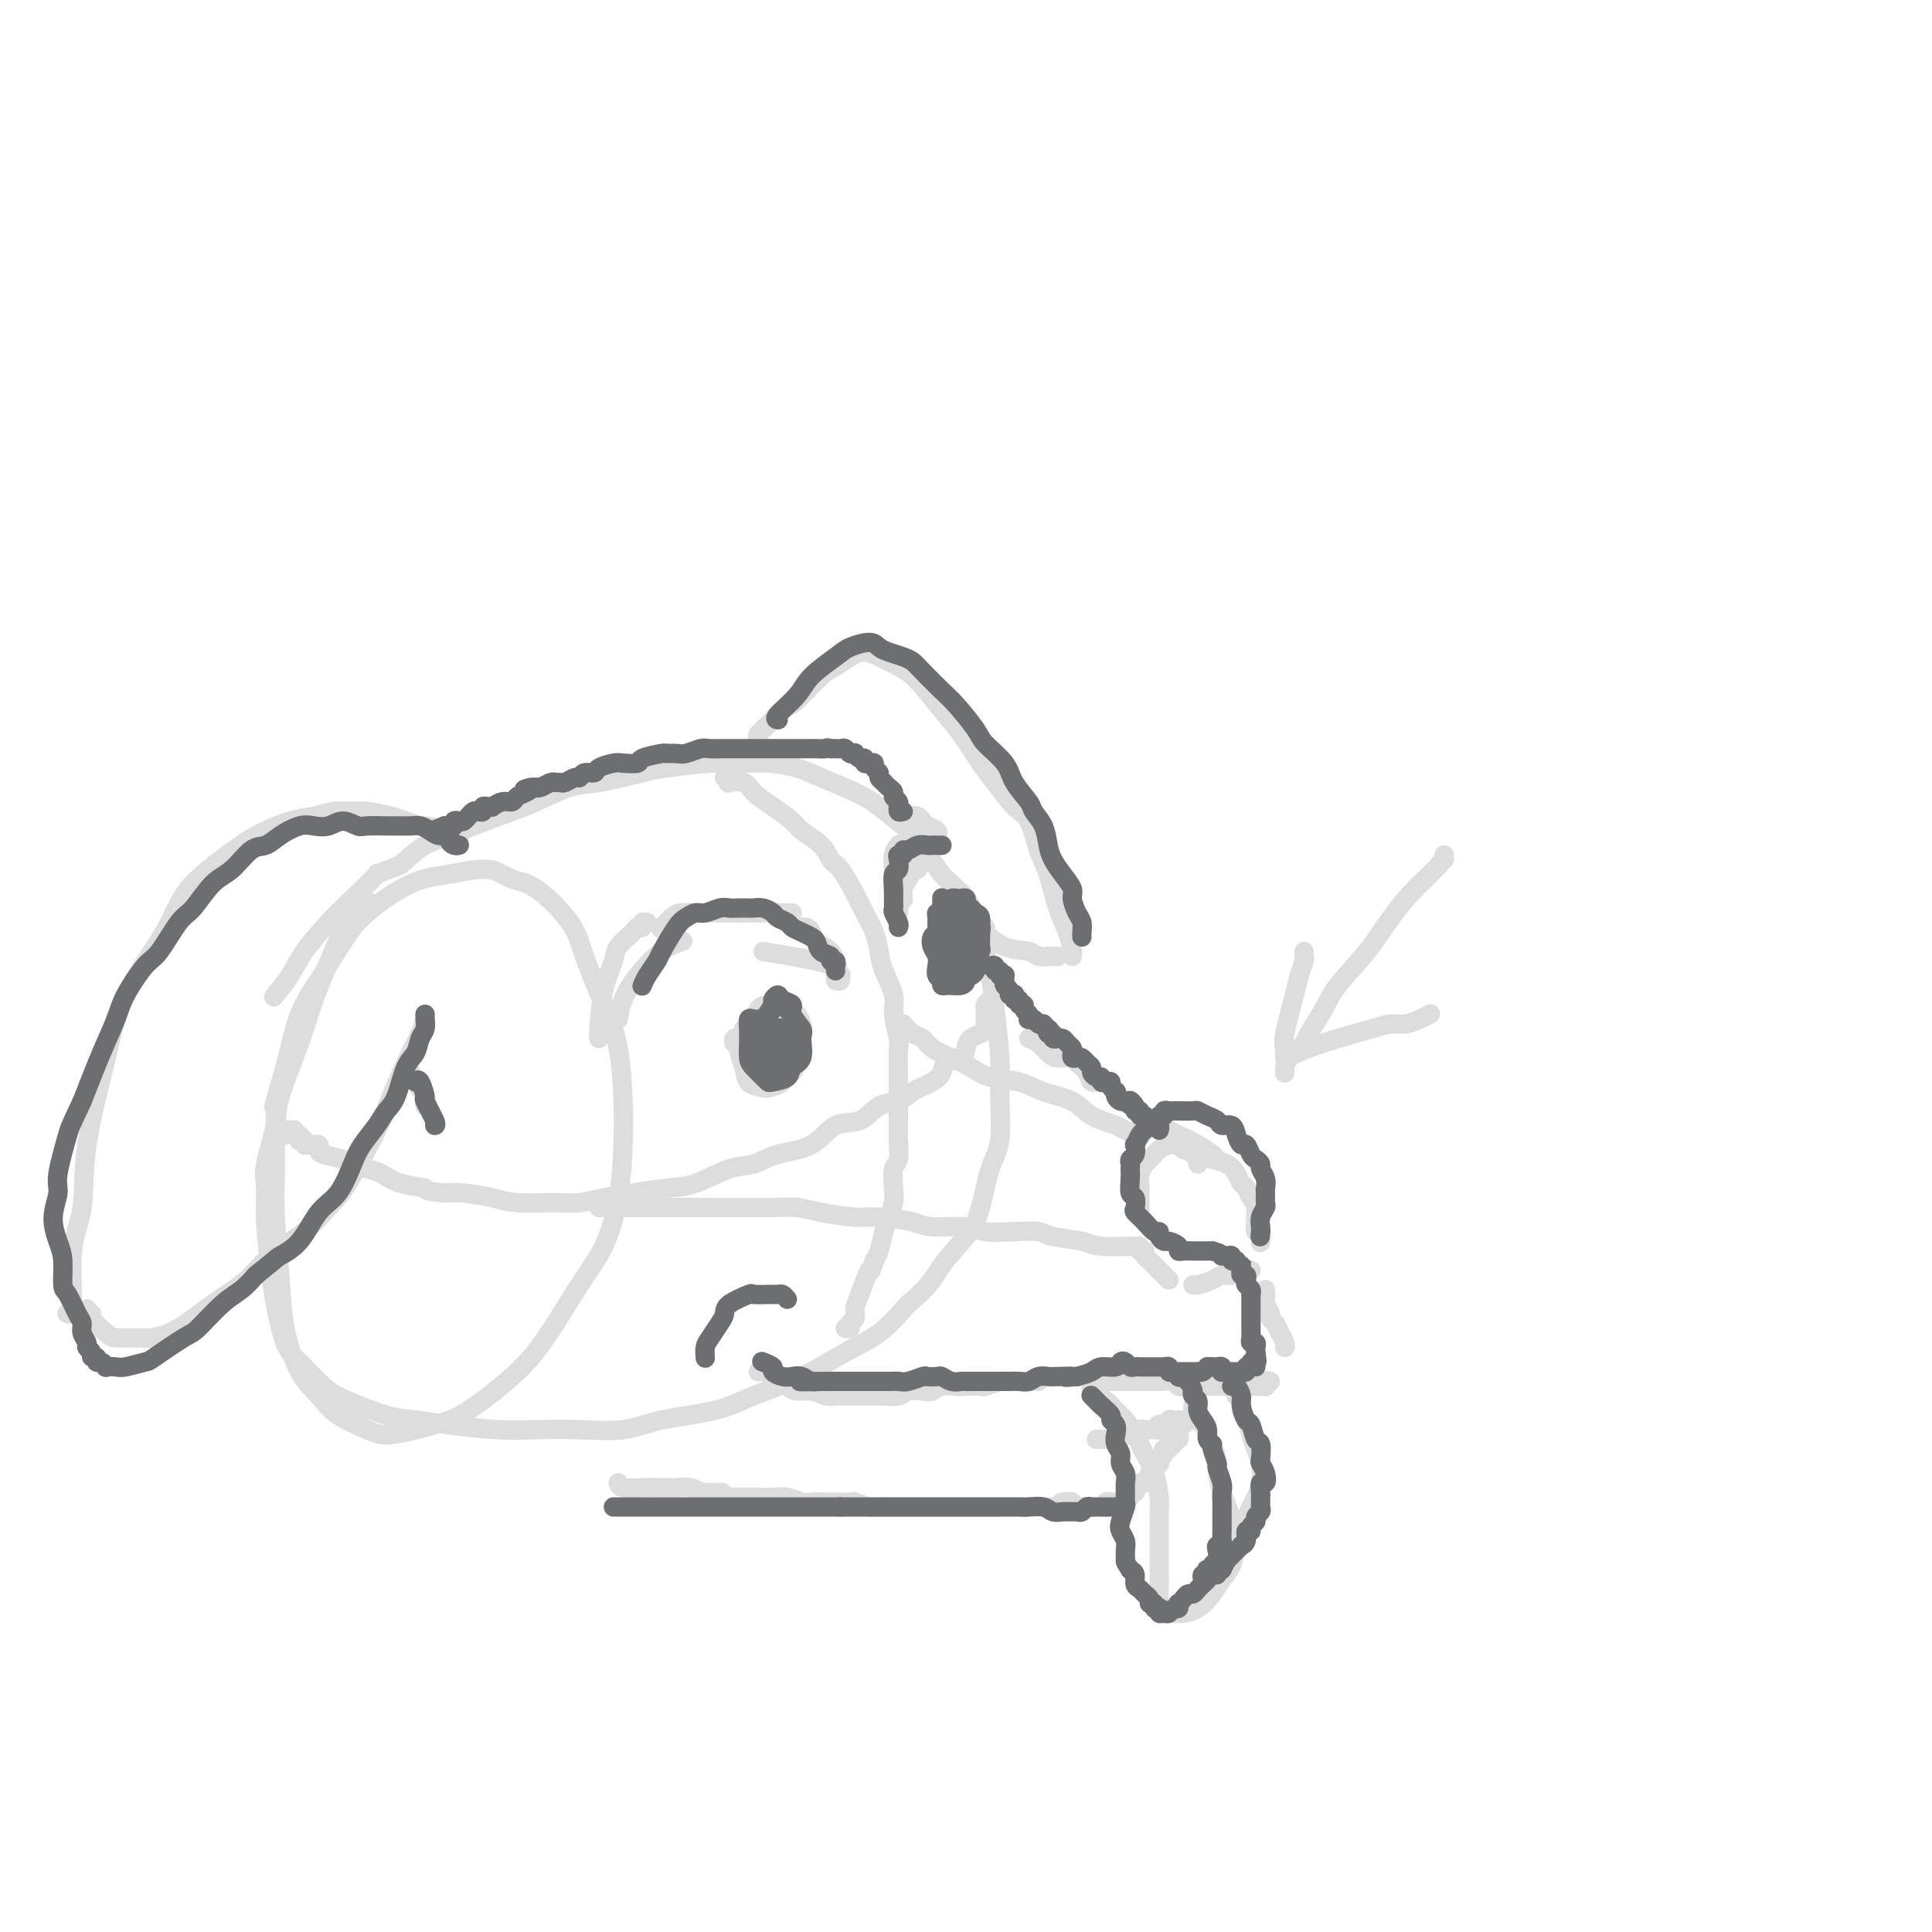 <svg viewBox='0 0 400 400' version='1.1' xmlns='http://www.w3.org/2000/svg' xmlns:xlink='http://www.w3.org/1999/xlink'><g fill='none' stroke='rgb(221,221,221)' stroke-width='4' stroke-linecap='round' stroke-linejoin='round'><path d='M77,187c-0.961,0.982 -1.921,1.964 -3,3c-1.079,1.036 -2.276,2.125 -3,3c-0.724,0.875 -0.977,1.535 -2,4c-1.023,2.465 -2.818,6.736 -4,10c-1.182,3.264 -1.753,5.522 -3,9c-1.247,3.478 -3.172,8.175 -4,11c-0.828,2.825 -0.558,3.777 -1,6c-0.442,2.223 -1.594,5.718 -2,8c-0.406,2.282 -0.065,3.353 0,5c0.065,1.647 -0.147,3.870 0,7c0.147,3.130 0.654,7.167 1,10c0.346,2.833 0.532,4.463 1,7c0.468,2.537 1.219,5.983 2,8c0.781,2.017 1.593,2.606 3,4c1.407,1.394 3.411,3.592 5,5c1.589,1.408 2.765,2.027 5,3c2.235,0.973 5.529,2.299 8,3c2.471,0.701 4.121,0.776 6,1c1.879,0.224 3.989,0.598 7,1c3.011,0.402 6.925,0.834 10,1c3.075,0.166 5.311,0.067 8,0c2.689,-0.067 5.831,-0.103 9,0c3.169,0.103 6.364,0.346 9,0c2.636,-0.346 4.713,-1.282 8,-2c3.287,-0.718 7.785,-1.218 11,-2c3.215,-0.782 5.149,-1.845 8,-3c2.851,-1.155 6.620,-2.402 10,-4c3.380,-1.598 6.372,-3.546 9,-5c2.628,-1.454 4.894,-2.416 7,-4c2.106,-1.584 4.053,-3.792 6,-6'/><path d='M188,270c4.728,-3.836 5.548,-5.925 7,-8c1.452,-2.075 3.538,-4.136 5,-6c1.462,-1.864 2.302,-3.533 3,-6c0.698,-2.467 1.256,-5.734 2,-8c0.744,-2.266 1.675,-3.533 2,-6c0.325,-2.467 0.043,-6.135 0,-9c-0.043,-2.865 0.153,-4.926 0,-8c-0.153,-3.074 -0.655,-7.159 -1,-10c-0.345,-2.841 -0.531,-4.437 -1,-7c-0.469,-2.563 -1.219,-6.092 -2,-9c-0.781,-2.908 -1.594,-5.195 -3,-7c-1.406,-1.805 -3.405,-3.130 -5,-5c-1.595,-1.870 -2.786,-4.286 -4,-6c-1.214,-1.714 -2.451,-2.725 -4,-4c-1.549,-1.275 -3.410,-2.815 -5,-4c-1.590,-1.185 -2.910,-2.016 -5,-3c-2.090,-0.984 -4.949,-2.121 -7,-3c-2.051,-0.879 -3.295,-1.500 -5,-2c-1.705,-0.500 -3.872,-0.878 -6,-1c-2.128,-0.122 -4.218,0.013 -6,0c-1.782,-0.013 -3.257,-0.174 -6,0c-2.743,0.174 -6.754,0.684 -9,1c-2.246,0.316 -2.725,0.440 -5,1c-2.275,0.560 -6.345,1.557 -9,2c-2.655,0.443 -3.896,0.331 -6,1c-2.104,0.669 -5.072,2.117 -7,3c-1.928,0.883 -2.815,1.201 -5,2c-2.185,0.799 -5.668,2.080 -8,3c-2.332,0.920 -3.512,1.478 -5,2c-1.488,0.522 -3.282,1.006 -5,2c-1.718,0.994 -3.359,2.497 -5,4'/><path d='M83,179c-6.306,2.685 -4.570,1.396 -5,2c-0.430,0.604 -3.026,3.101 -5,5c-1.974,1.899 -3.324,3.199 -5,5c-1.676,1.801 -3.676,4.101 -5,6c-1.324,1.899 -1.972,3.396 -3,5c-1.028,1.604 -2.437,3.315 -3,4c-0.563,0.685 -0.282,0.342 0,0'/><path d='M150,161c0.504,0.411 1.008,0.823 1,1c-0.008,0.177 -0.528,0.120 0,0c0.528,-0.120 2.103,-0.304 3,0c0.897,0.304 1.115,1.095 2,2c0.885,0.905 2.436,1.923 4,3c1.564,1.077 3.142,2.211 4,3c0.858,0.789 0.996,1.232 2,2c1.004,0.768 2.874,1.860 4,3c1.126,1.140 1.510,2.328 2,3c0.490,0.672 1.087,0.830 2,2c0.913,1.170 2.141,3.354 3,5c0.859,1.646 1.348,2.755 2,4c0.652,1.245 1.466,2.628 2,4c0.534,1.372 0.788,2.735 1,4c0.212,1.265 0.383,2.433 1,4c0.617,1.567 1.682,3.533 2,5c0.318,1.467 -0.111,2.433 0,4c0.111,1.567 0.762,3.733 1,5c0.238,1.267 0.064,1.635 0,3c-0.064,1.365 -0.017,3.729 0,5c0.017,1.271 0.006,1.451 0,2c-0.006,0.549 -0.005,1.468 0,3c0.005,1.532 0.015,3.677 0,5c-0.015,1.323 -0.056,1.824 0,3c0.056,1.176 0.208,3.028 0,4c-0.208,0.972 -0.777,1.063 -1,2c-0.223,0.937 -0.101,2.720 0,4c0.101,1.280 0.182,2.059 0,3c-0.182,0.941 -0.626,2.046 -1,3c-0.374,0.954 -0.678,1.757 -1,3c-0.322,1.243 -0.664,2.927 -1,4c-0.336,1.073 -0.668,1.537 -1,2'/><path d='M181,261c-0.896,3.439 -0.636,1.537 -1,2c-0.364,0.463 -1.350,3.291 -2,5c-0.650,1.709 -0.962,2.300 -1,3c-0.038,0.700 0.200,1.508 0,2c-0.200,0.492 -0.837,0.668 -1,1c-0.163,0.332 0.148,0.820 0,1c-0.148,0.180 -0.757,0.051 -1,0c-0.243,-0.051 -0.122,-0.026 0,0'/><path d='M205,207c-0.422,0.364 -0.845,0.727 -1,1c-0.155,0.273 -0.044,0.454 0,1c0.044,0.546 0.019,1.455 0,2c-0.019,0.545 -0.033,0.726 0,1c0.033,0.274 0.113,0.641 0,1c-0.113,0.359 -0.419,0.711 -1,1c-0.581,0.289 -1.437,0.514 -2,1c-0.563,0.486 -0.835,1.232 -1,2c-0.165,0.768 -0.225,1.556 -1,2c-0.775,0.444 -2.264,0.543 -3,1c-0.736,0.457 -0.717,1.272 -1,2c-0.283,0.728 -0.868,1.369 -2,2c-1.132,0.631 -2.812,1.251 -4,2c-1.188,0.749 -1.882,1.626 -3,2c-1.118,0.374 -2.658,0.246 -4,1c-1.342,0.754 -2.487,2.391 -4,3c-1.513,0.609 -3.395,0.188 -5,1c-1.605,0.812 -2.931,2.855 -5,4c-2.069,1.145 -4.879,1.392 -7,2c-2.121,0.608 -3.553,1.578 -5,2c-1.447,0.422 -2.910,0.298 -5,1c-2.090,0.702 -4.807,2.230 -7,3c-2.193,0.770 -3.864,0.780 -6,1c-2.136,0.220 -4.739,0.648 -7,1c-2.261,0.352 -4.181,0.627 -6,1c-1.819,0.373 -3.536,0.842 -5,1c-1.464,0.158 -2.674,0.004 -5,0c-2.326,-0.004 -5.768,0.143 -8,0c-2.232,-0.143 -3.255,-0.577 -5,-1c-1.745,-0.423 -4.213,-0.835 -6,-1c-1.787,-0.165 -2.894,-0.082 -4,0'/><path d='M92,247c-4.989,-0.504 -3.463,-0.765 -4,-1c-0.537,-0.235 -3.139,-0.444 -5,-1c-1.861,-0.556 -2.982,-1.458 -4,-2c-1.018,-0.542 -1.933,-0.722 -3,-1c-1.067,-0.278 -2.285,-0.653 -3,-1c-0.715,-0.347 -0.927,-0.667 -2,-1c-1.073,-0.333 -3.008,-0.678 -4,-1c-0.992,-0.322 -1.040,-0.621 -1,-1c0.040,-0.379 0.169,-0.837 0,-1c-0.169,-0.163 -0.638,-0.030 -1,0c-0.362,0.030 -0.619,-0.043 -1,0c-0.381,0.043 -0.886,0.204 -1,0c-0.114,-0.204 0.162,-0.772 0,-1c-0.162,-0.228 -0.761,-0.118 -1,0c-0.239,0.118 -0.119,0.242 0,0c0.119,-0.242 0.238,-0.850 0,-1c-0.238,-0.150 -0.834,0.160 -1,0c-0.166,-0.160 0.099,-0.789 0,-1c-0.099,-0.211 -0.563,-0.005 -1,0c-0.437,0.005 -0.849,-0.191 -1,0c-0.151,0.191 -0.043,0.769 0,1c0.043,0.231 0.022,0.116 0,0'/><path d='M57,230c-0.007,0.320 -0.014,0.640 0,3c0.014,2.360 0.050,6.760 0,10c-0.050,3.240 -0.187,5.321 0,9c0.187,3.679 0.697,8.956 1,13c0.303,4.044 0.398,6.855 1,10c0.602,3.145 1.710,6.624 3,9c1.290,2.376 2.763,3.650 4,5c1.237,1.350 2.238,2.776 4,4c1.762,1.224 4.287,2.244 6,3c1.713,0.756 2.616,1.247 5,1c2.384,-0.247 6.251,-1.233 9,-2c2.749,-0.767 4.381,-1.317 7,-3c2.619,-1.683 6.225,-4.500 9,-7c2.775,-2.500 4.719,-4.683 7,-8c2.281,-3.317 4.899,-7.767 7,-11c2.101,-3.233 3.686,-5.247 5,-8c1.314,-2.753 2.359,-6.244 3,-10c0.641,-3.756 0.880,-7.778 1,-11c0.120,-3.222 0.122,-5.646 0,-9c-0.122,-3.354 -0.366,-7.638 -1,-11c-0.634,-3.362 -1.656,-5.802 -3,-9c-1.344,-3.198 -3.010,-7.152 -4,-10c-0.990,-2.848 -1.305,-4.588 -3,-7c-1.695,-2.412 -4.770,-5.495 -7,-7c-2.230,-1.505 -3.615,-1.432 -5,-2c-1.385,-0.568 -2.771,-1.775 -5,-2c-2.229,-0.225 -5.302,0.534 -8,1c-2.698,0.466 -5.022,0.640 -8,2c-2.978,1.360 -6.609,3.904 -9,6c-2.391,2.096 -3.540,3.742 -5,6c-1.460,2.258 -3.230,5.129 -5,8'/><path d='M66,203c-4.119,5.607 -4.917,9.625 -6,14c-1.083,4.375 -2.452,9.107 -3,11c-0.548,1.893 -0.274,0.946 0,0'/><path d='M187,212c0.654,0.780 1.308,1.560 2,2c0.692,0.440 1.421,0.542 2,1c0.579,0.458 1.008,1.274 2,2c0.992,0.726 2.549,1.364 4,2c1.451,0.636 2.797,1.272 4,2c1.203,0.728 2.262,1.550 4,2c1.738,0.450 4.154,0.530 6,1c1.846,0.470 3.122,1.330 5,2c1.878,0.670 4.357,1.150 6,2c1.643,0.850 2.451,2.070 4,3c1.549,0.930 3.838,1.569 5,2c1.162,0.431 1.198,0.655 2,1c0.802,0.345 2.372,0.813 3,1c0.628,0.187 0.314,0.094 0,0'/><path d='M213,215c0.656,0.228 1.312,0.456 2,1c0.688,0.544 1.407,1.405 2,2c0.593,0.595 1.061,0.924 2,1c0.939,0.076 2.348,-0.100 3,0c0.652,0.100 0.546,0.475 1,1c0.454,0.525 1.469,1.200 2,2c0.531,0.800 0.578,1.723 1,2c0.422,0.277 1.217,-0.094 2,0c0.783,0.094 1.552,0.654 2,1c0.448,0.346 0.575,0.478 1,1c0.425,0.522 1.149,1.435 2,2c0.851,0.565 1.828,0.781 2,1c0.172,0.219 -0.461,0.439 0,1c0.461,0.561 2.016,1.462 3,2c0.984,0.538 1.395,0.712 2,1c0.605,0.288 1.402,0.690 2,1c0.598,0.310 0.995,0.526 2,1c1.005,0.474 2.617,1.204 4,2c1.383,0.796 2.538,1.656 3,2c0.462,0.344 0.231,0.172 0,0'/><path d='M124,250c0.375,0.000 0.750,0.000 1,0c0.250,-0.000 0.376,-0.000 1,0c0.624,0.000 1.746,0.000 3,0c1.254,-0.000 2.640,-0.000 4,0c1.360,0.000 2.695,0.000 4,0c1.305,-0.000 2.582,-0.001 5,0c2.418,0.001 5.977,0.003 8,0c2.023,-0.003 2.509,-0.011 4,0c1.491,0.011 3.988,0.041 6,0c2.012,-0.041 3.540,-0.152 5,0c1.460,0.152 2.851,0.567 5,1c2.149,0.433 5.055,0.886 7,1c1.945,0.114 2.930,-0.109 5,0c2.070,0.109 5.224,0.551 7,1c1.776,0.449 2.174,0.904 4,1c1.826,0.096 5.080,-0.167 7,0c1.920,0.167 2.507,0.766 4,1c1.493,0.234 3.893,0.105 6,0c2.107,-0.105 3.921,-0.186 5,0c1.079,0.186 1.422,0.638 3,1c1.578,0.362 4.392,0.633 6,1c1.608,0.367 2.010,0.830 4,1c1.990,0.170 5.569,0.049 7,0c1.431,-0.049 0.716,-0.024 0,0'/><path d='M248,241c0.006,-0.455 0.013,-0.911 0,-1c-0.013,-0.089 -0.045,0.187 0,0c0.045,-0.187 0.167,-0.839 0,-1c-0.167,-0.161 -0.622,0.167 -1,0c-0.378,-0.167 -0.678,-0.830 -1,-1c-0.322,-0.170 -0.668,0.154 -1,0c-0.332,-0.154 -0.652,-0.784 -1,-1c-0.348,-0.216 -0.723,-0.017 -1,0c-0.277,0.017 -0.457,-0.149 -1,0c-0.543,0.149 -1.451,0.613 -2,1c-0.549,0.387 -0.739,0.698 -1,1c-0.261,0.302 -0.592,0.594 -1,1c-0.408,0.406 -0.894,0.927 -1,1c-0.106,0.073 0.168,-0.302 0,0c-0.168,0.302 -0.777,1.283 -1,2c-0.223,0.717 -0.060,1.172 0,2c0.060,0.828 0.016,2.031 0,3c-0.016,0.969 -0.005,1.706 0,2c0.005,0.294 0.002,0.147 0,0'/><path d='M236,259c0.447,-0.089 0.893,-0.179 1,0c0.107,0.179 -0.126,0.625 0,1c0.126,0.375 0.612,0.679 1,1c0.388,0.321 0.679,0.661 1,1c0.321,0.339 0.674,0.679 1,1c0.326,0.321 0.626,0.625 1,1c0.374,0.375 0.821,0.821 1,1c0.179,0.179 0.089,0.089 0,0'/><path d='M247,237c-0.094,0.446 -0.187,0.892 0,1c0.187,0.108 0.656,-0.123 1,0c0.344,0.123 0.564,0.600 1,1c0.436,0.400 1.086,0.722 2,1c0.914,0.278 2.090,0.512 3,1c0.910,0.488 1.554,1.230 2,2c0.446,0.770 0.694,1.568 1,2c0.306,0.432 0.671,0.498 1,1c0.329,0.502 0.623,1.439 1,2c0.377,0.561 0.837,0.747 1,1c0.163,0.253 0.030,0.573 0,1c-0.030,0.427 0.045,0.963 0,2c-0.045,1.037 -0.208,2.577 0,3c0.208,0.423 0.787,-0.271 1,0c0.213,0.271 0.061,1.506 0,2c-0.061,0.494 -0.030,0.247 0,0'/><path d='M259,263c-0.302,0.002 -0.605,0.005 -1,0c-0.395,-0.005 -0.883,-0.016 -1,0c-0.117,0.016 0.136,0.060 0,0c-0.136,-0.060 -0.659,-0.222 -1,0c-0.341,0.222 -0.498,0.830 -1,1c-0.502,0.170 -1.350,-0.098 -2,0c-0.650,0.098 -1.102,0.562 -2,1c-0.898,0.438 -2.242,0.849 -3,1c-0.758,0.151 -0.931,0.043 -1,0c-0.069,-0.043 -0.035,-0.022 0,0'/><path d='M262,267c0.002,0.449 0.005,0.897 0,1c-0.005,0.103 -0.016,-0.141 0,0c0.016,0.141 0.060,0.666 0,1c-0.060,0.334 -0.222,0.476 0,1c0.222,0.524 0.829,1.431 1,2c0.171,0.569 -0.094,0.800 0,1c0.094,0.200 0.547,0.369 1,1c0.453,0.631 0.906,1.724 1,2c0.094,0.276 -0.171,-0.266 0,0c0.171,0.266 0.777,1.341 1,2c0.223,0.659 0.064,0.903 0,1c-0.064,0.097 -0.032,0.049 0,0'/><path d='M263,286c-0.416,-0.113 -0.832,-0.226 -1,0c-0.168,0.226 -0.086,0.793 0,1c0.086,0.207 0.178,0.056 0,0c-0.178,-0.056 -0.626,-0.016 -1,0c-0.374,0.016 -0.675,0.008 -1,0c-0.325,-0.008 -0.674,-0.015 -1,0c-0.326,0.015 -0.630,0.053 -1,0c-0.370,-0.053 -0.806,-0.196 -1,0c-0.194,0.196 -0.145,0.732 0,1c0.145,0.268 0.387,0.268 0,0c-0.387,-0.268 -1.403,-0.804 -2,-1c-0.597,-0.196 -0.775,-0.052 -1,0c-0.225,0.052 -0.497,0.014 -1,0c-0.503,-0.014 -1.238,-0.003 -2,0c-0.762,0.003 -1.550,-0.003 -2,0c-0.450,0.003 -0.562,0.015 -1,0c-0.438,-0.015 -1.202,-0.057 -2,0c-0.798,0.057 -1.631,0.211 -2,0c-0.369,-0.211 -0.273,-0.789 -1,-1c-0.727,-0.211 -2.278,-0.057 -3,0c-0.722,0.057 -0.617,0.015 -1,0c-0.383,-0.015 -1.254,-0.004 -2,0c-0.746,0.004 -1.366,0.001 -2,0c-0.634,-0.001 -1.283,-0.000 -2,0c-0.717,0.000 -1.501,-0.000 -2,0c-0.499,0.000 -0.711,0.001 -1,0c-0.289,-0.001 -0.655,-0.003 -1,0c-0.345,0.003 -0.670,0.011 -1,0c-0.330,-0.011 -0.666,-0.041 -1,0c-0.334,0.041 -0.667,0.155 -1,0c-0.333,-0.155 -0.667,-0.577 -1,-1'/><path d='M225,285c-6.133,-0.156 -2.467,-0.044 -1,0c1.467,0.044 0.733,0.022 0,0'/><path d='M215,286c-0.708,0.002 -1.416,0.004 -2,0c-0.584,-0.004 -1.043,-0.015 -2,0c-0.957,0.015 -2.410,0.057 -3,0c-0.590,-0.057 -0.317,-0.211 -1,0c-0.683,0.211 -2.322,0.788 -3,1c-0.678,0.212 -0.394,0.061 -1,0c-0.606,-0.061 -2.100,-0.030 -3,0c-0.900,0.030 -1.204,0.060 -2,0c-0.796,-0.060 -2.084,-0.208 -3,0c-0.916,0.208 -1.459,0.774 -2,1c-0.541,0.226 -1.078,0.113 -2,0c-0.922,-0.113 -2.227,-0.226 -3,0c-0.773,0.226 -1.012,0.792 -2,1c-0.988,0.208 -2.725,0.057 -4,0c-1.275,-0.057 -2.087,-0.019 -3,0c-0.913,0.019 -1.925,0.020 -3,0c-1.075,-0.020 -2.212,-0.060 -3,0c-0.788,0.060 -1.226,0.220 -2,0c-0.774,-0.220 -1.885,-0.819 -3,-1c-1.115,-0.181 -2.236,0.057 -3,0c-0.764,-0.057 -1.172,-0.407 -2,-1c-0.828,-0.593 -2.078,-1.427 -3,-2c-0.922,-0.573 -1.518,-0.885 -2,-1c-0.482,-0.115 -0.852,-0.033 -1,0c-0.148,0.033 -0.074,0.016 0,0'/><path d='M247,293c0.091,0.423 0.183,0.845 0,1c-0.183,0.155 -0.640,0.042 -1,0c-0.360,-0.042 -0.622,-0.012 -1,0c-0.378,0.012 -0.871,0.007 -1,0c-0.129,-0.007 0.106,-0.016 0,0c-0.106,0.016 -0.554,0.057 -1,0c-0.446,-0.057 -0.890,-0.212 -1,0c-0.110,0.212 0.115,0.793 0,1c-0.115,0.207 -0.570,0.041 -1,0c-0.430,-0.041 -0.836,0.041 -1,0c-0.164,-0.041 -0.085,-0.207 0,0c0.085,0.207 0.176,0.786 0,1c-0.176,0.214 -0.621,0.061 -1,0c-0.379,-0.061 -0.694,-0.030 -1,0c-0.306,0.030 -0.603,0.061 -1,0c-0.397,-0.061 -0.894,-0.212 -1,0c-0.106,0.212 0.179,0.789 0,1c-0.179,0.211 -0.821,0.057 -1,0c-0.179,-0.057 0.106,-0.015 0,0c-0.106,0.015 -0.602,0.004 -1,0c-0.398,-0.004 -0.699,-0.002 -1,0'/><path d='M233,297c-2.327,0.845 -1.145,0.959 -1,1c0.145,0.041 -0.749,0.011 -1,0c-0.251,-0.011 0.140,-0.003 0,0c-0.140,0.003 -0.812,0.001 -1,0c-0.188,-0.001 0.107,-0.000 0,0c-0.107,0.000 -0.616,0.000 -1,0c-0.384,-0.000 -0.642,-0.000 -1,0c-0.358,0.000 -0.817,0.000 -1,0c-0.183,-0.000 -0.092,-0.000 0,0'/><path d='M247,291c-0.033,0.339 -0.065,0.679 0,1c0.065,0.321 0.229,0.625 0,1c-0.229,0.375 -0.850,0.821 -1,1c-0.150,0.179 0.170,0.090 0,0c-0.170,-0.090 -0.830,-0.183 -1,0c-0.170,0.183 0.152,0.642 0,1c-0.152,0.358 -0.777,0.617 -1,1c-0.223,0.383 -0.045,0.891 0,1c0.045,0.109 -0.045,-0.182 0,0c0.045,0.182 0.223,0.837 0,1c-0.223,0.163 -0.848,-0.167 -1,0c-0.152,0.167 0.169,0.832 0,1c-0.169,0.168 -0.829,-0.161 -1,0c-0.171,0.161 0.146,0.813 0,1c-0.146,0.187 -0.756,-0.089 -1,0c-0.244,0.089 -0.122,0.545 0,1'/><path d='M241,301c-1.152,1.709 -1.031,0.983 -1,1c0.031,0.017 -0.029,0.778 0,1c0.029,0.222 0.148,-0.094 0,0c-0.148,0.094 -0.564,0.598 -1,1c-0.436,0.402 -0.891,0.700 -1,1c-0.109,0.300 0.128,0.601 0,1c-0.128,0.399 -0.622,0.896 -1,1c-0.378,0.104 -0.641,-0.183 -1,0c-0.359,0.183 -0.813,0.838 -1,1c-0.187,0.162 -0.106,-0.168 0,0c0.106,0.168 0.236,0.833 0,1c-0.236,0.167 -0.838,-0.166 -1,0c-0.162,0.166 0.115,0.829 0,1c-0.115,0.171 -0.622,-0.150 -1,0c-0.378,0.150 -0.627,0.771 -1,1c-0.373,0.229 -0.870,0.065 -1,0c-0.130,-0.065 0.106,-0.032 0,0c-0.106,0.032 -0.553,0.061 -1,0c-0.447,-0.061 -0.893,-0.213 -1,0c-0.107,0.213 0.126,0.789 0,1c-0.126,0.211 -0.610,0.056 -1,0c-0.390,-0.056 -0.687,-0.014 -1,0c-0.313,0.014 -0.642,-0.000 -1,0c-0.358,0.000 -0.744,0.014 -1,0c-0.256,-0.014 -0.381,-0.056 -1,0c-0.619,0.056 -1.733,0.211 -2,0c-0.267,-0.211 0.313,-0.788 0,-1c-0.313,-0.212 -1.518,-0.061 -2,0c-0.482,0.061 -0.241,0.030 0,0'/><path d='M220,312c-0.344,-0.000 -0.687,-0.000 -1,0c-0.313,0.000 -0.594,0.000 -1,0c-0.406,-0.000 -0.937,-0.000 -1,0c-0.063,0.000 0.341,0.000 0,0c-0.341,-0.000 -1.428,-0.000 -2,0c-0.572,0.000 -0.631,0.000 -1,0c-0.369,-0.000 -1.048,-0.000 -2,0c-0.952,0.000 -2.176,0.000 -3,0c-0.824,-0.000 -1.249,-0.000 -2,0c-0.751,0.000 -1.829,0.000 -3,0c-1.171,-0.000 -2.434,-0.000 -3,0c-0.566,0.000 -0.435,0.000 -1,0c-0.565,-0.000 -1.827,-0.000 -3,0c-1.173,0.000 -2.257,0.000 -3,0c-0.743,-0.000 -1.144,-0.000 -2,0c-0.856,0.000 -2.167,0.001 -3,0c-0.833,-0.001 -1.187,-0.004 -2,0c-0.813,0.004 -2.086,0.015 -3,0c-0.914,-0.015 -1.470,-0.057 -2,0c-0.530,0.057 -1.033,0.211 -2,0c-0.967,-0.211 -2.399,-0.789 -3,-1c-0.601,-0.211 -0.373,-0.056 -1,0c-0.627,0.056 -2.110,0.011 -3,0c-0.890,-0.011 -1.186,0.011 -2,0c-0.814,-0.011 -2.147,-0.056 -3,0c-0.853,0.056 -1.225,0.211 -2,0c-0.775,-0.211 -1.954,-0.789 -3,-1c-1.046,-0.211 -1.961,-0.057 -3,0c-1.039,0.057 -2.203,0.015 -3,0c-0.797,-0.015 -1.228,-0.004 -2,0c-0.772,0.004 -1.886,0.002 -3,0'/><path d='M152,310c-11.055,-0.552 -4.694,-0.932 -3,-1c1.694,-0.068 -1.281,0.178 -3,0c-1.719,-0.178 -2.184,-0.779 -3,-1c-0.816,-0.221 -1.984,-0.063 -3,0c-1.016,0.063 -1.880,0.031 -3,0c-1.120,-0.031 -2.496,-0.060 -4,0c-1.504,0.060 -3.136,0.208 -4,0c-0.864,-0.208 -0.961,-0.774 -1,-1c-0.039,-0.226 -0.019,-0.113 0,0'/><path d='M95,174c0.083,-0.417 0.165,-0.834 0,-1c-0.165,-0.166 -0.578,-0.082 -1,0c-0.422,0.082 -0.855,0.163 -1,0c-0.145,-0.163 -0.004,-0.568 -1,-1c-0.996,-0.432 -3.131,-0.890 -4,-1c-0.869,-0.110 -0.472,0.128 -1,0c-0.528,-0.128 -1.982,-0.624 -3,-1c-1.018,-0.376 -1.601,-0.633 -3,-1c-1.399,-0.367 -3.613,-0.843 -5,-1c-1.387,-0.157 -1.945,0.005 -3,0c-1.055,-0.005 -2.606,-0.178 -4,0c-1.394,0.178 -2.632,0.705 -4,1c-1.368,0.295 -2.868,0.358 -5,1c-2.132,0.642 -4.896,1.865 -7,3c-2.104,1.135 -3.548,2.183 -6,4c-2.452,1.817 -5.911,4.402 -8,7c-2.089,2.598 -2.806,5.207 -5,9c-2.194,3.793 -5.864,8.769 -8,13c-2.136,4.231 -2.739,7.716 -4,13c-1.261,5.284 -3.179,12.369 -4,18c-0.821,5.631 -0.546,9.810 -1,13c-0.454,3.190 -1.637,5.391 -2,9c-0.363,3.609 0.095,8.625 0,11c-0.095,2.375 -0.741,2.107 -1,2c-0.259,-0.107 -0.129,-0.054 0,0'/><path d='M18,271c-0.135,0.431 -0.270,0.862 0,1c0.270,0.138 0.944,-0.016 1,0c0.056,0.016 -0.506,0.202 0,1c0.506,0.798 2.079,2.209 3,3c0.921,0.791 1.190,0.961 2,1c0.810,0.039 2.159,-0.053 4,0c1.841,0.053 4.172,0.252 7,-1c2.828,-1.252 6.154,-3.956 9,-6c2.846,-2.044 5.213,-3.429 7,-5c1.787,-1.571 2.993,-3.330 5,-5c2.007,-1.670 4.815,-3.253 7,-5c2.185,-1.747 3.748,-3.658 5,-5c1.252,-1.342 2.195,-2.116 4,-5c1.805,-2.884 4.473,-7.879 6,-11c1.527,-3.121 1.912,-4.367 3,-7c1.088,-2.633 2.880,-6.653 4,-9c1.120,-2.347 1.568,-3.021 2,-4c0.432,-0.979 0.847,-2.264 1,-3c0.153,-0.736 0.044,-0.925 0,-1c-0.044,-0.075 -0.022,-0.038 0,0'/><path d='M85,222c-0.130,0.287 -0.259,0.573 0,1c0.259,0.427 0.907,0.994 1,1c0.093,0.006 -0.367,-0.548 0,0c0.367,0.548 1.562,2.198 2,3c0.438,0.802 0.118,0.754 0,1c-0.118,0.246 -0.034,0.784 0,1c0.034,0.216 0.017,0.108 0,0'/><path d='M157,153c-0.150,-0.281 -0.301,-0.562 0,-1c0.301,-0.438 1.052,-1.034 2,-2c0.948,-0.966 2.091,-2.304 3,-3c0.909,-0.696 1.584,-0.751 3,-2c1.416,-1.249 3.575,-3.691 5,-5c1.425,-1.309 2.117,-1.483 3,-2c0.883,-0.517 1.956,-1.376 3,-2c1.044,-0.624 2.057,-1.014 3,-1c0.943,0.014 1.816,0.430 3,1c1.184,0.570 2.680,1.293 4,2c1.320,0.707 2.463,1.397 4,3c1.537,1.603 3.468,4.117 5,6c1.532,1.883 2.665,3.134 4,5c1.335,1.866 2.871,4.347 4,6c1.129,1.653 1.849,2.476 3,4c1.151,1.524 2.731,3.747 4,5c1.269,1.253 2.227,1.534 3,3c0.773,1.466 1.360,4.116 2,6c0.640,1.884 1.334,3.002 2,5c0.666,1.998 1.303,4.875 2,7c0.697,2.125 1.455,3.497 2,5c0.545,1.503 0.878,3.135 1,4c0.122,0.865 0.035,0.961 0,1c-0.035,0.039 -0.017,0.019 0,0'/><path d='M219,198c-0.295,-0.002 -0.590,-0.004 -1,0c-0.410,0.004 -0.934,0.014 -1,0c-0.066,-0.014 0.325,-0.053 0,0c-0.325,0.053 -1.365,0.196 -2,0c-0.635,-0.196 -0.863,-0.732 -2,-1c-1.137,-0.268 -3.181,-0.268 -5,-1c-1.819,-0.732 -3.413,-2.197 -4,-3c-0.587,-0.803 -0.168,-0.944 0,-1c0.168,-0.056 0.084,-0.028 0,0'/><path d='M173,203c0.431,0.110 0.862,0.221 1,0c0.138,-0.221 -0.017,-0.773 0,-1c0.017,-0.227 0.204,-0.130 0,0c-0.204,0.130 -0.800,0.291 -1,0c-0.200,-0.291 -0.004,-1.034 0,-2c0.004,-0.966 -0.185,-2.154 -1,-3c-0.815,-0.846 -2.257,-1.351 -3,-2c-0.743,-0.649 -0.787,-1.442 -1,-2c-0.213,-0.558 -0.596,-0.881 -1,-1c-0.404,-0.119 -0.830,-0.034 -1,0c-0.170,0.034 -0.085,0.017 0,0'/><path d='M164,189c-0.334,0.000 -0.667,0.000 -1,0c-0.333,-0.000 -0.664,-0.000 -1,0c-0.336,0.000 -0.676,0.000 -1,0c-0.324,-0.000 -0.630,-0.000 -1,0c-0.370,0.000 -0.803,0.000 -1,0c-0.197,-0.000 -0.157,-0.000 -1,0c-0.843,0.000 -2.571,0.000 -3,0c-0.429,-0.000 0.439,-0.000 0,0c-0.439,0.000 -2.185,0.000 -3,0c-0.815,-0.000 -0.697,-0.001 -1,0c-0.303,0.001 -1.025,0.002 -2,0c-0.975,-0.002 -2.202,-0.007 -3,0c-0.798,0.007 -1.167,0.027 -2,0c-0.833,-0.027 -2.131,-0.100 -3,0c-0.869,0.100 -1.311,0.373 -2,1c-0.689,0.627 -1.625,1.608 -2,2c-0.375,0.392 -0.187,0.196 0,0'/><path d='M134,191c-0.451,-0.116 -0.902,-0.232 -1,0c-0.098,0.232 0.158,0.812 0,1c-0.158,0.188 -0.728,-0.015 -1,0c-0.272,0.015 -0.245,0.249 -1,1c-0.755,0.751 -2.293,2.019 -3,3c-0.707,0.981 -0.582,1.674 -1,3c-0.418,1.326 -1.380,3.283 -2,6c-0.620,2.717 -0.898,6.193 -1,8c-0.102,1.807 -0.029,1.945 0,2c0.029,0.055 0.015,0.028 0,0'/><path d='M128,211c0.203,-1.260 0.405,-2.520 1,-4c0.595,-1.480 1.582,-3.180 3,-5c1.418,-1.820 3.266,-3.759 5,-5c1.734,-1.241 3.352,-1.783 4,-2c0.648,-0.217 0.324,-0.108 0,0'/><path d='M158,197c2.089,0.339 4.179,0.679 6,1c1.821,0.321 3.375,0.625 5,1c1.625,0.375 3.321,0.821 4,1c0.679,0.179 0.339,0.089 0,0'/><path d='M186,189c-0.030,0.044 -0.060,0.087 0,0c0.060,-0.087 0.211,-0.306 0,-1c-0.211,-0.694 -0.785,-1.864 -1,-3c-0.215,-1.136 -0.072,-2.238 0,-3c0.072,-0.762 0.072,-1.185 0,-2c-0.072,-0.815 -0.215,-2.023 0,-3c0.215,-0.977 0.789,-1.725 1,-2c0.211,-0.275 0.060,-0.079 0,0c-0.060,0.079 -0.030,0.039 0,0'/><path d='M189,169c0.324,-0.089 0.647,-0.178 1,0c0.353,0.178 0.735,0.622 1,1c0.265,0.378 0.411,0.689 1,1c0.589,0.311 1.620,0.622 2,1c0.380,0.378 0.109,0.822 0,1c-0.109,0.178 -0.054,0.089 0,0'/><path d='M195,175c0.089,-0.017 0.178,-0.034 0,0c-0.178,0.034 -0.622,0.118 -1,0c-0.378,-0.118 -0.690,-0.438 -1,0c-0.310,0.438 -0.619,1.633 -1,2c-0.381,0.367 -0.833,-0.093 -1,0c-0.167,0.093 -0.048,0.741 0,1c0.048,0.259 0.024,0.130 0,0'/><path d='M190,180c-0.445,0.049 -0.890,0.097 -1,0c-0.110,-0.097 0.114,-0.341 0,0c-0.114,0.341 -0.567,1.267 -1,2c-0.433,0.733 -0.847,1.274 -1,2c-0.153,0.726 -0.044,1.636 0,2c0.044,0.364 0.022,0.182 0,0'/><path d='M154,213c0.121,0.312 0.243,0.623 0,1c-0.243,0.377 -0.850,0.819 -1,1c-0.150,0.181 0.156,0.100 0,0c-0.156,-0.100 -0.773,-0.219 -1,0c-0.227,0.219 -0.065,0.777 0,1c0.065,0.223 0.032,0.112 0,0'/><path d='M155,214c-0.413,-0.122 -0.825,-0.245 -1,0c-0.175,0.245 -0.111,0.857 0,1c0.111,0.143 0.270,-0.183 0,0c-0.270,0.183 -0.969,0.874 -1,2c-0.031,1.126 0.605,2.685 1,4c0.395,1.315 0.551,2.385 1,3c0.449,0.615 1.193,0.776 2,1c0.807,0.224 1.677,0.510 3,0c1.323,-0.510 3.100,-1.817 4,-3c0.900,-1.183 0.924,-2.243 1,-3c0.076,-0.757 0.205,-1.210 0,-2c-0.205,-0.790 -0.745,-1.918 -1,-3c-0.255,-1.082 -0.226,-2.118 -1,-3c-0.774,-0.882 -2.351,-1.610 -3,-2c-0.649,-0.390 -0.370,-0.441 -1,0c-0.630,0.441 -2.168,1.373 -3,2c-0.832,0.627 -0.958,0.948 -1,2c-0.042,1.052 0.000,2.833 0,4c-0.000,1.167 -0.042,1.719 0,3c0.042,1.281 0.169,3.291 1,4c0.831,0.709 2.368,0.118 3,0c0.632,-0.118 0.360,0.236 1,0c0.640,-0.236 2.191,-1.062 3,-2c0.809,-0.938 0.874,-1.988 1,-3c0.126,-1.012 0.311,-1.986 0,-3c-0.311,-1.014 -1.120,-2.067 -2,-3c-0.880,-0.933 -1.833,-1.747 -2,-2c-0.167,-0.253 0.450,0.056 0,0c-0.450,-0.056 -1.967,-0.477 -3,0c-1.033,0.477 -1.581,1.850 -2,3c-0.419,1.150 -0.710,2.075 -1,3'/><path d='M154,217c-0.954,1.668 -0.340,2.838 0,4c0.340,1.162 0.406,2.316 1,3c0.594,0.684 1.716,0.896 3,1c1.284,0.104 2.732,0.098 4,-1c1.268,-1.098 2.358,-3.289 3,-5c0.642,-1.711 0.835,-2.942 1,-4c0.165,-1.058 0.300,-1.942 0,-3c-0.300,-1.058 -1.036,-2.288 -2,-3c-0.964,-0.712 -2.157,-0.905 -3,-1c-0.843,-0.095 -1.336,-0.092 -2,0c-0.664,0.092 -1.497,0.272 -2,1c-0.503,0.728 -0.674,2.004 -1,3c-0.326,0.996 -0.807,1.713 -1,2c-0.193,0.287 -0.096,0.143 0,0'/><path d='M198,196c-0.451,-0.110 -0.903,-0.220 -1,0c-0.097,0.220 0.159,0.769 0,1c-0.159,0.231 -0.733,0.142 -1,0c-0.267,-0.142 -0.225,-0.339 0,0c0.225,0.339 0.635,1.213 1,2c0.365,0.787 0.686,1.486 1,2c0.314,0.514 0.620,0.842 1,1c0.380,0.158 0.834,0.145 1,0c0.166,-0.145 0.045,-0.424 0,-1c-0.045,-0.576 -0.015,-1.451 0,-2c0.015,-0.549 0.015,-0.774 0,-1c-0.015,-0.226 -0.046,-0.453 0,-1c0.046,-0.547 0.167,-1.413 0,-2c-0.167,-0.587 -0.623,-0.895 -1,-1c-0.377,-0.105 -0.675,-0.008 -1,0c-0.325,0.008 -0.676,-0.072 -1,0c-0.324,0.072 -0.619,0.296 -1,1c-0.381,0.704 -0.846,1.888 -1,3c-0.154,1.112 0.004,2.151 0,3c-0.004,0.849 -0.169,1.508 0,2c0.169,0.492 0.672,0.816 1,1c0.328,0.184 0.482,0.229 1,0c0.518,-0.229 1.400,-0.733 2,-1c0.600,-0.267 0.918,-0.296 1,-2c0.082,-1.704 -0.073,-5.084 0,-7c0.073,-1.916 0.374,-2.369 0,-3c-0.374,-0.631 -1.423,-1.440 -2,-2c-0.577,-0.560 -0.680,-0.872 -1,-1c-0.320,-0.128 -0.855,-0.073 -1,0c-0.145,0.073 0.102,0.164 0,1c-0.102,0.836 -0.551,2.418 -1,4'/><path d='M195,193c-0.347,1.070 0.284,1.745 1,3c0.716,1.255 1.517,3.092 2,4c0.483,0.908 0.647,0.889 1,1c0.353,0.111 0.895,0.353 1,0c0.105,-0.353 -0.226,-1.302 0,-2c0.226,-0.698 1.010,-1.145 1,-2c-0.010,-0.855 -0.816,-2.119 -1,-3c-0.184,-0.881 0.252,-1.380 0,-2c-0.252,-0.620 -1.192,-1.360 -2,-2c-0.808,-0.640 -1.485,-1.180 -2,-1c-0.515,0.180 -0.870,1.079 -1,2c-0.130,0.921 -0.035,1.863 0,3c0.035,1.137 0.010,2.468 0,3c-0.010,0.532 -0.005,0.266 0,0'/><path d='M226,287c-0.088,0.343 -0.175,0.687 0,1c0.175,0.313 0.613,0.597 1,1c0.387,0.403 0.722,0.925 1,1c0.278,0.075 0.497,-0.297 1,0c0.503,0.297 1.290,1.263 2,2c0.710,0.737 1.343,1.243 2,2c0.657,0.757 1.339,1.763 2,3c0.661,1.237 1.301,2.703 2,4c0.699,1.297 1.455,2.423 2,4c0.545,1.577 0.878,3.605 1,5c0.122,1.395 0.033,2.158 0,3c-0.033,0.842 -0.009,1.762 0,3c0.009,1.238 0.002,2.793 0,4c-0.002,1.207 0.002,2.067 0,3c-0.002,0.933 -0.008,1.938 0,3c0.008,1.062 0.030,2.179 0,3c-0.030,0.821 -0.112,1.345 0,2c0.112,0.655 0.417,1.442 1,2c0.583,0.558 1.444,0.887 2,1c0.556,0.113 0.806,0.011 1,0c0.194,-0.011 0.332,0.070 1,0c0.668,-0.070 1.867,-0.292 3,-1c1.133,-0.708 2.201,-1.903 3,-3c0.799,-1.097 1.328,-2.095 2,-3c0.672,-0.905 1.487,-1.718 2,-3c0.513,-1.282 0.725,-3.034 1,-4c0.275,-0.966 0.612,-1.145 0,-3c-0.612,-1.855 -2.175,-5.387 -3,-8c-0.825,-2.613 -0.913,-4.306 -1,-6'/><path d='M252,303c-0.642,-3.774 -0.747,-2.710 -1,-3c-0.253,-0.290 -0.656,-1.933 -1,-3c-0.344,-1.067 -0.631,-1.556 -1,-2c-0.369,-0.444 -0.820,-0.841 -1,-1c-0.180,-0.159 -0.090,-0.079 0,0'/><path d='M253,326c-0.007,-0.459 -0.014,-0.918 0,-1c0.014,-0.082 0.050,0.211 0,0c-0.050,-0.211 -0.186,-0.928 0,-1c0.186,-0.072 0.694,0.500 1,0c0.306,-0.500 0.411,-2.074 1,-3c0.589,-0.926 1.663,-1.206 2,-2c0.337,-0.794 -0.064,-2.101 0,-3c0.064,-0.899 0.592,-1.388 1,-2c0.408,-0.612 0.695,-1.346 1,-2c0.305,-0.654 0.629,-1.228 1,-2c0.371,-0.772 0.790,-1.744 1,-3c0.210,-1.256 0.210,-2.798 0,-4c-0.210,-1.202 -0.630,-2.066 -1,-3c-0.370,-0.934 -0.691,-1.939 -1,-3c-0.309,-1.061 -0.605,-2.179 -1,-3c-0.395,-0.821 -0.889,-1.344 -1,-2c-0.111,-0.656 0.163,-1.446 0,-2c-0.163,-0.554 -0.761,-0.873 -1,-1c-0.239,-0.127 -0.120,-0.064 0,0'/><path d='M299,178c-0.006,-0.534 -0.011,-1.069 0,-1c0.011,0.069 0.039,0.741 -1,2c-1.039,1.259 -3.145,3.104 -5,5c-1.855,1.896 -3.460,3.842 -5,6c-1.540,2.158 -3.014,4.529 -5,7c-1.986,2.471 -4.483,5.044 -6,7c-1.517,1.956 -2.053,3.295 -3,5c-0.947,1.705 -2.305,3.777 -3,5c-0.695,1.223 -0.725,1.599 -1,2c-0.275,0.401 -0.793,0.829 -1,1c-0.207,0.171 -0.104,0.086 0,0'/><path d='M266,219c-0.015,-0.342 -0.029,-0.685 0,-1c0.029,-0.315 0.103,-0.603 0,-1c-0.103,-0.397 -0.381,-0.904 0,-3c0.381,-2.096 1.423,-5.781 2,-8c0.577,-2.219 0.691,-2.973 1,-4c0.309,-1.027 0.815,-2.327 1,-3c0.185,-0.673 0.050,-0.720 0,-1c-0.050,-0.280 -0.014,-0.794 0,-1c0.014,-0.206 0.007,-0.103 0,0'/><path d='M266,222c-0.002,0.126 -0.004,0.252 0,0c0.004,-0.252 0.014,-0.882 0,-1c-0.014,-0.118 -0.051,0.277 0,0c0.051,-0.277 0.191,-1.227 1,-2c0.809,-0.773 2.289,-1.369 4,-2c1.711,-0.631 3.655,-1.296 6,-2c2.345,-0.704 5.091,-1.446 7,-2c1.909,-0.554 2.981,-0.919 4,-1c1.019,-0.081 1.984,0.123 3,0c1.016,-0.123 2.081,-0.571 3,-1c0.919,-0.429 1.691,-0.837 2,-1c0.309,-0.163 0.154,-0.082 0,0'/></g>
<g fill='none' stroke='rgb(109,110,112)' stroke-width='4' stroke-linecap='round' stroke-linejoin='round'><path d='M195,186c-0.002,-0.091 -0.004,-0.183 0,0c0.004,0.183 0.015,0.639 0,1c-0.015,0.361 -0.057,0.625 0,1c0.057,0.375 0.212,0.860 0,1c-0.212,0.140 -0.792,-0.065 -1,0c-0.208,0.065 -0.043,0.402 0,1c0.043,0.598 -0.037,1.459 0,2c0.037,0.541 0.192,0.764 0,1c-0.192,0.236 -0.732,0.487 -1,1c-0.268,0.513 -0.264,1.289 0,2c0.264,0.711 0.788,1.357 1,2c0.212,0.643 0.113,1.283 0,2c-0.113,0.717 -0.238,1.513 0,2c0.238,0.487 0.841,0.667 1,1c0.159,0.333 -0.125,0.819 0,1c0.125,0.181 0.660,0.059 1,0c0.340,-0.059 0.486,-0.053 1,0c0.514,0.053 1.395,0.155 2,0c0.605,-0.155 0.933,-0.567 1,-1c0.067,-0.433 -0.127,-0.889 0,-1c0.127,-0.111 0.574,0.121 1,0c0.426,-0.121 0.832,-0.595 1,-1c0.168,-0.405 0.098,-0.742 0,-1c-0.098,-0.258 -0.222,-0.436 0,-1c0.222,-0.564 0.792,-1.512 1,-2c0.208,-0.488 0.056,-0.516 0,-1c-0.056,-0.484 -0.016,-1.424 0,-2c0.016,-0.576 0.008,-0.788 0,-1'/><path d='M203,193c0.296,-1.510 0.037,-0.786 0,-1c-0.037,-0.214 0.149,-1.368 0,-2c-0.149,-0.632 -0.631,-0.744 -1,-1c-0.369,-0.256 -0.624,-0.657 -1,-1c-0.376,-0.343 -0.874,-0.629 -1,-1c-0.126,-0.371 0.120,-0.829 0,-1c-0.120,-0.171 -0.605,-0.057 -1,0c-0.395,0.057 -0.698,0.057 -1,0c-0.302,-0.057 -0.602,-0.173 -1,0c-0.398,0.173 -0.895,0.633 -1,1c-0.105,0.367 0.182,0.641 0,1c-0.182,0.359 -0.835,0.805 -1,1c-0.165,0.195 0.156,0.141 0,1c-0.156,0.859 -0.789,2.633 -1,3c-0.211,0.367 -0.001,-0.672 0,0c0.001,0.672 -0.208,3.056 0,4c0.208,0.944 0.833,0.449 1,1c0.167,0.551 -0.123,2.148 0,3c0.123,0.852 0.659,0.958 1,1c0.341,0.042 0.488,0.020 1,0c0.512,-0.020 1.390,-0.037 2,0c0.610,0.037 0.953,0.127 1,0c0.047,-0.127 -0.201,-0.472 0,-1c0.201,-0.528 0.852,-1.241 1,-2c0.148,-0.759 -0.208,-1.565 0,-2c0.208,-0.435 0.981,-0.501 1,-1c0.019,-0.499 -0.717,-1.433 -1,-2c-0.283,-0.567 -0.115,-0.768 0,-1c0.115,-0.232 0.176,-0.495 0,-1c-0.176,-0.505 -0.588,-1.253 -1,-2'/><path d='M200,190c-0.106,-1.618 0.130,-1.164 0,-1c-0.130,0.164 -0.627,0.036 -1,0c-0.373,-0.036 -0.622,0.018 -1,0c-0.378,-0.018 -0.886,-0.108 -1,0c-0.114,0.108 0.165,0.414 0,1c-0.165,0.586 -0.773,1.453 -1,2c-0.227,0.547 -0.072,0.774 0,1c0.072,0.226 0.060,0.453 0,1c-0.060,0.547 -0.170,1.416 0,2c0.170,0.584 0.620,0.883 1,1c0.380,0.117 0.690,0.052 1,0c0.310,-0.052 0.620,-0.090 1,0c0.380,0.090 0.831,0.309 1,0c0.169,-0.309 0.057,-1.145 0,-2c-0.057,-0.855 -0.057,-1.729 0,-2c0.057,-0.271 0.173,0.061 0,0c-0.173,-0.061 -0.635,-0.514 -1,-1c-0.365,-0.486 -0.635,-1.003 -1,-1c-0.365,0.003 -0.827,0.526 -1,1c-0.173,0.474 -0.057,0.898 0,1c0.057,0.102 0.053,-0.119 0,0c-0.053,0.119 -0.157,0.577 0,1c0.157,0.423 0.575,0.809 1,1c0.425,0.191 0.856,0.185 1,0c0.144,-0.185 0.000,-0.550 0,-1c-0.000,-0.450 0.143,-0.986 0,-1c-0.143,-0.014 -0.571,0.493 -1,1'/><path d='M198,194c-0.226,1.038 -0.793,2.134 -1,3c-0.207,0.866 -0.056,1.502 0,2c0.056,0.498 0.016,0.856 0,1c-0.016,0.144 -0.008,0.072 0,0'/><path d='M157,211c-0.309,0.045 -0.619,0.090 -1,0c-0.381,-0.090 -0.835,-0.316 -1,0c-0.165,0.316 -0.042,1.172 0,2c0.042,0.828 0.004,1.626 0,2c-0.004,0.374 0.027,0.324 0,1c-0.027,0.676 -0.111,2.076 0,3c0.111,0.924 0.419,1.370 1,2c0.581,0.630 1.436,1.444 2,2c0.564,0.556 0.838,0.853 1,1c0.162,0.147 0.211,0.145 1,0c0.789,-0.145 2.319,-0.432 3,-1c0.681,-0.568 0.514,-1.415 1,-2c0.486,-0.585 1.624,-0.906 2,-2c0.376,-1.094 -0.011,-2.961 0,-4c0.011,-1.039 0.421,-1.250 0,-2c-0.421,-0.750 -1.672,-2.040 -2,-3c-0.328,-0.960 0.268,-1.591 0,-2c-0.268,-0.409 -1.399,-0.596 -2,-1c-0.601,-0.404 -0.672,-1.025 -1,-1c-0.328,0.025 -0.912,0.696 -1,1c-0.088,0.304 0.319,0.241 0,1c-0.319,0.759 -1.364,2.339 -2,3c-0.636,0.661 -0.862,0.401 -1,1c-0.138,0.599 -0.189,2.056 0,3c0.189,0.944 0.618,1.376 1,2c0.382,0.624 0.716,1.441 1,2c0.284,0.559 0.520,0.861 1,1c0.480,0.139 1.206,0.114 2,0c0.794,-0.114 1.655,-0.318 2,-1c0.345,-0.682 0.172,-1.841 0,-3'/><path d='M164,216c0.301,-1.205 0.052,-2.219 0,-3c-0.052,-0.781 0.092,-1.331 0,-2c-0.092,-0.669 -0.420,-1.459 -1,-2c-0.580,-0.541 -1.413,-0.834 -2,-1c-0.587,-0.166 -0.929,-0.207 -1,0c-0.071,0.207 0.128,0.661 0,1c-0.128,0.339 -0.581,0.563 -1,1c-0.419,0.437 -0.802,1.089 -1,2c-0.198,0.911 -0.211,2.083 0,3c0.211,0.917 0.648,1.578 1,2c0.352,0.422 0.621,0.604 1,1c0.379,0.396 0.868,1.007 1,1c0.132,-0.007 -0.093,-0.632 0,-1c0.093,-0.368 0.505,-0.478 1,-1c0.495,-0.522 1.075,-1.457 1,-2c-0.075,-0.543 -0.805,-0.695 -1,-1c-0.195,-0.305 0.144,-0.762 0,-1c-0.144,-0.238 -0.769,-0.256 -1,0c-0.231,0.256 -0.066,0.788 0,1c0.066,0.212 0.033,0.106 0,0'/><path d='M173,201c-0.034,-0.302 -0.068,-0.605 0,-1c0.068,-0.395 0.239,-0.883 0,-1c-0.239,-0.117 -0.890,0.137 -1,0c-0.110,-0.137 0.319,-0.667 0,-1c-0.319,-0.333 -1.385,-0.470 -2,-1c-0.615,-0.530 -0.780,-1.451 -1,-2c-0.220,-0.549 -0.497,-0.724 -1,-1c-0.503,-0.276 -1.233,-0.651 -2,-1c-0.767,-0.349 -1.570,-0.672 -2,-1c-0.430,-0.328 -0.486,-0.662 -1,-1c-0.514,-0.338 -1.485,-0.679 -2,-1c-0.515,-0.321 -0.575,-0.622 -1,-1c-0.425,-0.378 -1.216,-0.833 -2,-1c-0.784,-0.167 -1.560,-0.046 -2,0c-0.440,0.046 -0.544,0.016 -1,0c-0.456,-0.016 -1.263,-0.019 -2,0c-0.737,0.019 -1.405,0.061 -2,0c-0.595,-0.061 -1.117,-0.224 -2,0c-0.883,0.224 -2.128,0.834 -3,1c-0.872,0.166 -1.370,-0.112 -2,0c-0.630,0.112 -1.391,0.614 -2,1c-0.609,0.386 -1.067,0.657 -2,2c-0.933,1.343 -2.341,3.758 -3,5c-0.659,1.242 -0.568,1.312 -1,2c-0.432,0.688 -1.385,1.993 -2,3c-0.615,1.007 -0.890,1.716 -1,2c-0.110,0.284 -0.055,0.142 0,0'/><path d='M186,192c0.113,-0.213 0.227,-0.426 0,-1c-0.227,-0.574 -0.794,-1.510 -1,-2c-0.206,-0.490 -0.052,-0.536 0,-1c0.052,-0.464 0.000,-1.346 0,-2c-0.000,-0.654 0.052,-1.079 0,-2c-0.052,-0.921 -0.206,-2.337 0,-3c0.206,-0.663 0.773,-0.574 1,-1c0.227,-0.426 0.116,-1.367 0,-2c-0.116,-0.633 -0.236,-0.958 0,-1c0.236,-0.042 0.826,0.199 1,0c0.174,-0.199 -0.070,-0.838 0,-1c0.070,-0.162 0.452,0.153 1,0c0.548,-0.153 1.261,-0.773 2,-1c0.739,-0.227 1.505,-0.061 2,0c0.495,0.061 0.721,0.016 1,0c0.279,-0.016 0.611,-0.004 1,0c0.389,0.004 0.836,0.001 1,0c0.164,-0.001 0.047,-0.000 0,0c-0.047,0.000 -0.023,0.000 0,0'/><path d='M205,200c0.455,-0.121 0.910,-0.242 1,0c0.090,0.242 -0.186,0.848 0,1c0.186,0.152 0.834,-0.152 1,0c0.166,0.152 -0.151,0.758 0,1c0.151,0.242 0.772,0.120 1,0c0.228,-0.120 0.065,-0.240 0,0c-0.065,0.240 -0.033,0.838 0,1c0.033,0.162 0.065,-0.114 0,0c-0.065,0.114 -0.227,0.618 0,1c0.227,0.382 0.844,0.642 1,1c0.156,0.358 -0.150,0.813 0,1c0.150,0.187 0.757,0.107 1,0c0.243,-0.107 0.122,-0.240 0,0c-0.122,0.240 -0.244,0.852 0,1c0.244,0.148 0.854,-0.168 1,0c0.146,0.168 -0.171,0.819 0,1c0.171,0.181 0.830,-0.109 1,0c0.170,0.109 -0.148,0.617 0,1c0.148,0.383 0.760,0.642 1,1c0.240,0.358 0.106,0.814 0,1c-0.106,0.186 -0.183,0.101 0,0c0.183,-0.101 0.626,-0.220 1,0c0.374,0.220 0.678,0.777 1,1c0.322,0.223 0.661,0.111 1,0'/><path d='M216,212c1.946,2.018 1.310,1.062 1,1c-0.310,-0.062 -0.294,0.768 0,1c0.294,0.232 0.866,-0.135 1,0c0.134,0.135 -0.172,0.771 0,1c0.172,0.229 0.820,0.050 1,0c0.180,-0.050 -0.109,0.028 0,0c0.109,-0.028 0.617,-0.161 1,0c0.383,0.161 0.641,0.618 1,1c0.359,0.382 0.817,0.690 1,1c0.183,0.310 0.090,0.622 0,1c-0.090,0.378 -0.178,0.822 0,1c0.178,0.178 0.621,0.089 1,0c0.379,-0.089 0.693,-0.177 1,0c0.307,0.177 0.608,0.621 1,1c0.392,0.379 0.875,0.694 1,1c0.125,0.306 -0.107,0.604 0,1c0.107,0.396 0.555,0.890 1,1c0.445,0.110 0.889,-0.164 1,0c0.111,0.164 -0.110,0.766 0,1c0.110,0.234 0.552,0.100 1,0c0.448,-0.100 0.904,-0.168 1,0c0.096,0.168 -0.168,0.571 0,1c0.168,0.429 0.767,0.886 1,1c0.233,0.114 0.101,-0.113 0,0c-0.101,0.113 -0.171,0.566 0,1c0.171,0.434 0.585,0.848 1,1c0.415,0.152 0.833,0.044 1,0c0.167,-0.044 0.084,-0.022 0,0'/><path d='M233,228c2.791,2.432 1.269,0.512 1,0c-0.269,-0.512 0.717,0.384 1,1c0.283,0.616 -0.135,0.954 0,1c0.135,0.046 0.823,-0.199 1,0c0.177,0.199 -0.159,0.842 0,1c0.159,0.158 0.812,-0.168 1,0c0.188,0.168 -0.089,0.829 0,1c0.089,0.171 0.546,-0.146 1,0c0.454,0.146 0.906,0.757 1,1c0.094,0.243 -0.171,0.117 0,0c0.171,-0.117 0.777,-0.224 1,0c0.223,0.224 0.064,0.778 0,1c-0.064,0.222 -0.032,0.111 0,0'/><path d='M238,233c-0.339,0.374 -0.678,0.748 -1,1c-0.322,0.252 -0.626,0.382 -1,1c-0.374,0.618 -0.818,1.724 -1,2c-0.182,0.276 -0.101,-0.277 0,0c0.101,0.277 0.224,1.385 0,2c-0.224,0.615 -0.793,0.736 -1,1c-0.207,0.264 -0.052,0.671 0,1c0.052,0.329 0.000,0.578 0,1c-0.000,0.422 0.051,1.015 0,2c-0.051,0.985 -0.204,2.360 0,3c0.204,0.640 0.765,0.543 1,1c0.235,0.457 0.144,1.467 0,2c-0.144,0.533 -0.341,0.591 0,1c0.341,0.409 1.219,1.171 2,2c0.781,0.829 1.465,1.724 2,2c0.535,0.276 0.922,-0.067 1,0c0.078,0.067 -0.151,0.543 0,1c0.151,0.457 0.684,0.893 1,1c0.316,0.107 0.417,-0.115 1,0c0.583,0.115 1.648,0.567 2,1c0.352,0.433 -0.008,0.848 0,1c0.008,0.152 0.383,0.041 1,0c0.617,-0.041 1.475,-0.011 2,0c0.525,0.011 0.718,0.003 1,0c0.282,-0.003 0.653,-0.001 1,0c0.347,0.001 0.671,0.000 1,0c0.329,-0.000 0.665,-0.000 1,0'/><path d='M251,259c2.012,0.537 2.041,0.880 2,1c-0.041,0.120 -0.151,0.018 0,0c0.151,-0.018 0.562,0.048 1,0c0.438,-0.048 0.901,-0.209 1,0c0.099,0.209 -0.166,0.787 0,1c0.166,0.213 0.762,0.061 1,0c0.238,-0.061 0.119,-0.030 0,0'/><path d='M240,231c0.445,0.113 0.891,0.226 1,0c0.109,-0.226 -0.118,-0.793 0,-1c0.118,-0.207 0.580,-0.056 1,0c0.420,0.056 0.798,0.018 1,0c0.202,-0.018 0.229,-0.016 1,0c0.771,0.016 2.285,0.047 3,0c0.715,-0.047 0.629,-0.172 1,0c0.371,0.172 1.199,0.640 2,1c0.801,0.360 1.577,0.612 2,1c0.423,0.388 0.495,0.911 1,1c0.505,0.089 1.445,-0.257 2,0c0.555,0.257 0.726,1.115 1,2c0.274,0.885 0.652,1.795 1,2c0.348,0.205 0.667,-0.297 1,0c0.333,0.297 0.682,1.392 1,2c0.318,0.608 0.607,0.730 1,1c0.393,0.270 0.890,0.687 1,1c0.110,0.313 -0.167,0.522 0,1c0.167,0.478 0.778,1.227 1,2c0.222,0.773 0.056,1.572 0,2c-0.056,0.428 -0.001,0.485 0,1c0.001,0.515 -0.052,1.487 0,2c0.052,0.513 0.210,0.569 0,1c-0.210,0.431 -0.788,1.239 -1,2c-0.212,0.761 -0.057,1.474 0,2c0.057,0.526 0.016,0.865 0,1c-0.016,0.135 -0.008,0.068 0,0'/><path d='M261,255c-0.167,1.833 -0.083,0.917 0,0'/><path d='M257,262c-0.001,-0.503 -0.001,-1.007 0,-1c0.001,0.007 0.004,0.523 0,1c-0.004,0.477 -0.015,0.915 0,1c0.015,0.085 0.056,-0.185 0,0c-0.056,0.185 -0.207,0.823 0,1c0.207,0.177 0.774,-0.106 1,0c0.226,0.106 0.113,0.602 0,1c-0.113,0.398 -0.226,0.698 0,1c0.226,0.302 0.793,0.606 1,1c0.207,0.394 0.056,0.879 0,1c-0.056,0.121 -0.015,-0.121 0,0c0.015,0.121 0.004,0.606 0,1c-0.004,0.394 -0.001,0.697 0,1c0.001,0.303 0.000,0.606 0,1c-0.000,0.394 -0.000,0.879 0,1c0.000,0.121 0.000,-0.121 0,0c-0.000,0.121 -0.000,0.606 0,1c0.000,0.394 0.000,0.697 0,1c-0.000,0.303 -0.001,0.607 0,1c0.001,0.393 0.004,0.875 0,1c-0.004,0.125 -0.015,-0.107 0,0c0.015,0.107 0.057,0.554 0,1c-0.057,0.446 -0.211,0.893 0,1c0.211,0.107 0.788,-0.125 1,0c0.212,0.125 0.061,0.607 0,1c-0.061,0.393 -0.030,0.696 0,1'/><path d='M260,280c0.464,3.023 0.124,1.581 0,1c-0.124,-0.581 -0.033,-0.300 0,0c0.033,0.300 0.009,0.619 0,1c-0.009,0.381 -0.003,0.823 0,1c0.003,0.177 0.001,0.088 0,0'/><path d='M259,282c0.122,0.453 0.244,0.906 0,1c-0.244,0.094 -0.853,-0.171 -1,0c-0.147,0.171 0.168,0.778 0,1c-0.168,0.222 -0.818,0.060 -1,0c-0.182,-0.060 0.105,-0.016 0,0c-0.105,0.016 -0.603,0.005 -1,0c-0.397,-0.005 -0.694,-0.005 -1,0c-0.306,0.005 -0.621,0.015 -1,0c-0.379,-0.015 -0.823,-0.057 -1,0c-0.177,0.057 -0.089,0.211 0,0c0.089,-0.211 0.178,-0.788 0,-1c-0.178,-0.212 -0.622,-0.061 -1,0c-0.378,0.061 -0.689,0.030 -1,0'/><path d='M251,283c-1.421,0.094 -0.972,-0.171 -1,0c-0.028,0.171 -0.532,0.778 -1,1c-0.468,0.222 -0.899,0.060 -1,0c-0.101,-0.060 0.127,-0.016 0,0c-0.127,0.016 -0.608,0.004 -1,0c-0.392,-0.004 -0.696,-0.001 -1,0c-0.304,0.001 -0.607,0.001 -1,0c-0.393,-0.001 -0.875,-0.004 -1,0c-0.125,0.004 0.107,0.015 0,0c-0.107,-0.015 -0.555,-0.057 -1,0c-0.445,0.057 -0.889,0.211 -1,0c-0.111,-0.211 0.111,-0.789 0,-1c-0.111,-0.211 -0.555,-0.057 -1,0c-0.445,0.057 -0.893,0.015 -1,0c-0.107,-0.015 0.126,-0.004 0,0c-0.126,0.004 -0.611,0.001 -1,0c-0.389,-0.001 -0.682,0.001 -1,0c-0.318,-0.001 -0.663,-0.004 -1,0c-0.337,0.004 -0.668,0.014 -1,0c-0.332,-0.014 -0.664,-0.052 -1,0c-0.336,0.052 -0.674,0.195 -1,0c-0.326,-0.195 -0.639,-0.729 -1,-1c-0.361,-0.271 -0.771,-0.280 -1,0c-0.229,0.280 -0.278,0.848 -1,1c-0.722,0.152 -2.117,-0.113 -3,0c-0.883,0.113 -1.252,0.604 -2,1c-0.748,0.396 -1.874,0.698 -3,1'/><path d='M223,285c-4.402,0.311 -1.406,0.087 -1,0c0.406,-0.087 -1.778,-0.037 -3,0c-1.222,0.037 -1.483,0.063 -2,0c-0.517,-0.063 -1.289,-0.213 -2,0c-0.711,0.213 -1.360,0.789 -2,1c-0.640,0.211 -1.271,0.057 -2,0c-0.729,-0.057 -1.557,-0.015 -2,0c-0.443,0.015 -0.500,0.004 -1,0c-0.500,-0.004 -1.442,-0.001 -2,0c-0.558,0.001 -0.731,0.000 -1,0c-0.269,-0.000 -0.635,-0.000 -1,0c-0.365,0.000 -0.730,0.001 -1,0c-0.270,-0.001 -0.443,-0.004 -1,0c-0.557,0.004 -1.496,0.015 -2,0c-0.504,-0.015 -0.573,-0.056 -1,0c-0.427,0.056 -1.212,0.210 -2,0c-0.788,-0.210 -1.580,-0.785 -2,-1c-0.420,-0.215 -0.469,-0.072 -1,0c-0.531,0.072 -1.546,0.072 -2,0c-0.454,-0.072 -0.349,-0.215 -1,0c-0.651,0.215 -2.057,0.790 -3,1c-0.943,0.210 -1.421,0.056 -2,0c-0.579,-0.056 -1.258,-0.015 -2,0c-0.742,0.015 -1.546,0.004 -2,0c-0.454,-0.004 -0.559,-0.001 -1,0c-0.441,0.001 -1.216,0.000 -2,0c-0.784,-0.000 -1.575,-0.000 -2,0c-0.425,0.000 -0.485,0.000 -1,0c-0.515,-0.000 -1.485,-0.000 -2,0c-0.515,0.000 -0.576,0.000 -1,0c-0.424,-0.000 -1.212,-0.000 -2,0'/><path d='M171,286c-8.749,0.139 -4.623,-0.015 -3,0c1.623,0.015 0.742,0.197 0,0c-0.742,-0.197 -1.346,-0.774 -2,-1c-0.654,-0.226 -1.360,-0.103 -2,0c-0.640,0.103 -1.216,0.185 -2,0c-0.784,-0.185 -1.777,-0.637 -2,-1c-0.223,-0.363 0.325,-0.636 0,-1c-0.325,-0.364 -1.521,-0.818 -2,-1c-0.479,-0.182 -0.239,-0.091 0,0'/><path d='M163,269c-0.340,-0.423 -0.680,-0.845 -1,-1c-0.320,-0.155 -0.619,-0.041 -1,0c-0.381,0.041 -0.844,0.009 -1,0c-0.156,-0.009 -0.003,0.003 0,0c0.003,-0.003 -0.142,-0.023 -1,0c-0.858,0.023 -2.428,0.088 -3,0c-0.572,-0.088 -0.146,-0.329 -1,0c-0.854,0.329 -2.989,1.228 -4,2c-1.011,0.772 -0.898,1.415 -1,2c-0.102,0.585 -0.420,1.110 -1,2c-0.580,0.890 -1.424,2.146 -2,3c-0.576,0.854 -0.886,1.307 -1,2c-0.114,0.693 -0.033,1.627 0,2c0.033,0.373 0.016,0.187 0,0'/><path d='M255,287c0.303,-0.190 0.606,-0.379 1,0c0.394,0.379 0.879,1.328 1,2c0.121,0.672 -0.122,1.067 0,2c0.122,0.933 0.607,2.404 1,3c0.393,0.596 0.693,0.316 1,1c0.307,0.684 0.622,2.332 1,3c0.378,0.668 0.820,0.355 1,1c0.180,0.645 0.097,2.248 0,3c-0.097,0.752 -0.208,0.653 0,1c0.208,0.347 0.735,1.140 1,2c0.265,0.860 0.267,1.789 0,2c-0.267,0.211 -0.804,-0.294 -1,0c-0.196,0.294 -0.051,1.388 0,2c0.051,0.612 0.010,0.741 0,1c-0.010,0.259 0.013,0.647 0,1c-0.013,0.353 -0.060,0.672 0,1c0.060,0.328 0.227,0.667 0,1c-0.227,0.333 -0.850,0.662 -1,1c-0.150,0.338 0.171,0.686 0,1c-0.171,0.314 -0.834,0.596 -1,1c-0.166,0.404 0.167,0.931 0,1c-0.167,0.069 -0.832,-0.318 -1,0c-0.168,0.318 0.162,1.342 0,2c-0.162,0.658 -0.817,0.950 -1,1c-0.183,0.050 0.106,-0.141 0,0c-0.106,0.141 -0.605,0.615 -1,1c-0.395,0.385 -0.684,0.681 -1,1c-0.316,0.319 -0.658,0.659 -1,1'/><path d='M254,323c-1.481,2.946 -1.184,1.310 -1,1c0.184,-0.310 0.257,0.704 0,1c-0.257,0.296 -0.842,-0.128 -1,0c-0.158,0.128 0.112,0.808 0,1c-0.112,0.192 -0.607,-0.102 -1,0c-0.393,0.102 -0.683,0.601 -1,1c-0.317,0.399 -0.662,0.698 -1,1c-0.338,0.302 -0.669,0.607 -1,1c-0.331,0.393 -0.663,0.875 -1,1c-0.337,0.125 -0.678,-0.106 -1,0c-0.322,0.106 -0.625,0.549 -1,1c-0.375,0.451 -0.821,0.909 -1,1c-0.179,0.091 -0.089,-0.186 0,0c0.089,0.186 0.178,0.835 0,1c-0.178,0.165 -0.622,-0.156 -1,0c-0.378,0.156 -0.689,0.788 -1,1c-0.311,0.212 -0.623,0.005 -1,0c-0.377,-0.005 -0.818,0.191 -1,0c-0.182,-0.191 -0.105,-0.768 0,-1c0.105,-0.232 0.239,-0.118 0,0c-0.239,0.118 -0.852,0.239 -1,0c-0.148,-0.239 0.168,-0.838 0,-1c-0.168,-0.162 -0.819,0.112 -1,0c-0.181,-0.112 0.110,-0.611 0,-1c-0.110,-0.389 -0.621,-0.668 -1,-1c-0.379,-0.332 -0.627,-0.718 -1,-1c-0.373,-0.282 -0.870,-0.461 -1,-1c-0.130,-0.539 0.106,-1.440 0,-2c-0.106,-0.560 -0.553,-0.780 -1,-1'/><path d='M234,325c-1.151,-1.749 -1.027,-1.622 -1,-2c0.027,-0.378 -0.041,-1.261 0,-2c0.041,-0.739 0.193,-1.335 0,-2c-0.193,-0.665 -0.731,-1.400 -1,-2c-0.269,-0.600 -0.268,-1.067 0,-2c0.268,-0.933 0.805,-2.333 1,-3c0.195,-0.667 0.048,-0.601 0,-1c-0.048,-0.399 0.002,-1.261 0,-2c-0.002,-0.739 -0.057,-1.353 0,-2c0.057,-0.647 0.225,-1.328 0,-2c-0.225,-0.672 -0.844,-1.335 -1,-2c-0.156,-0.665 0.150,-1.330 0,-2c-0.150,-0.670 -0.756,-1.344 -1,-2c-0.244,-0.656 -0.125,-1.293 0,-2c0.125,-0.707 0.255,-1.485 0,-2c-0.255,-0.515 -0.895,-0.769 -1,-1c-0.105,-0.231 0.325,-0.440 0,-1c-0.325,-0.560 -1.407,-1.470 -2,-2c-0.593,-0.530 -0.698,-0.681 -1,-1c-0.302,-0.319 -0.801,-0.805 -1,-1c-0.199,-0.195 -0.100,-0.097 0,0'/><path d='M249,327c-0.111,-0.452 -0.222,-0.905 0,-1c0.222,-0.095 0.776,0.167 1,0c0.224,-0.167 0.116,-0.765 0,-1c-0.116,-0.235 -0.241,-0.108 0,0c0.241,0.108 0.848,0.197 1,0c0.152,-0.197 -0.152,-0.679 0,-1c0.152,-0.321 0.759,-0.480 1,-1c0.241,-0.520 0.117,-1.400 0,-2c-0.117,-0.600 -0.228,-0.919 0,-1c0.228,-0.081 0.793,0.078 1,0c0.207,-0.078 0.055,-0.392 0,-1c-0.055,-0.608 -0.015,-1.510 0,-2c0.015,-0.490 0.004,-0.568 0,-1c-0.004,-0.432 0.000,-1.216 0,-2c-0.000,-0.784 -0.004,-1.566 0,-2c0.004,-0.434 0.016,-0.520 0,-1c-0.016,-0.480 -0.061,-1.355 0,-2c0.061,-0.645 0.228,-1.062 0,-2c-0.228,-0.938 -0.850,-2.397 -1,-3c-0.150,-0.603 0.171,-0.350 0,-1c-0.171,-0.650 -0.833,-2.205 -1,-3c-0.167,-0.795 0.161,-0.832 0,-1c-0.161,-0.168 -0.813,-0.469 -1,-1c-0.187,-0.531 0.090,-1.294 0,-2c-0.090,-0.706 -0.546,-1.355 -1,-2c-0.454,-0.645 -0.905,-1.286 -1,-2c-0.095,-0.714 0.167,-1.500 0,-2c-0.167,-0.500 -0.762,-0.714 -1,-1c-0.238,-0.286 -0.119,-0.643 0,-1'/><path d='M247,288c-1.111,-3.333 -0.890,-2.165 -1,-2c-0.110,0.165 -0.552,-0.674 -1,-1c-0.448,-0.326 -0.904,-0.139 -1,0c-0.096,0.139 0.166,0.230 0,0c-0.166,-0.230 -0.762,-0.780 -1,-1c-0.238,-0.220 -0.119,-0.110 0,0'/><path d='M231,312c0.089,-0.000 0.179,-0.000 0,0c-0.179,0.000 -0.625,0.000 -1,0c-0.375,-0.000 -0.678,-0.001 -1,0c-0.322,0.001 -0.664,0.004 -1,0c-0.336,-0.004 -0.668,-0.015 -1,0c-0.332,0.015 -0.666,0.057 -1,0c-0.334,-0.057 -0.670,-0.212 -1,0c-0.330,0.212 -0.655,0.790 -1,1c-0.345,0.210 -0.710,0.053 -1,0c-0.290,-0.053 -0.504,0.000 -1,0c-0.496,-0.000 -1.273,-0.053 -2,0c-0.727,0.053 -1.405,0.210 -2,0c-0.595,-0.210 -1.107,-0.788 -2,-1c-0.893,-0.212 -2.168,-0.057 -3,0c-0.832,0.057 -1.222,0.015 -2,0c-0.778,-0.015 -1.943,-0.004 -3,0c-1.057,0.004 -2.005,0.001 -3,0c-0.995,-0.001 -2.036,-0.000 -3,0c-0.964,0.000 -1.852,0.000 -3,0c-1.148,-0.000 -2.556,-0.000 -4,0c-1.444,0.000 -2.925,0.000 -4,0c-1.075,-0.000 -1.744,-0.000 -3,0c-1.256,0.000 -3.100,0.000 -4,0c-0.900,-0.000 -0.858,-0.000 -2,0c-1.142,0.000 -3.469,0.000 -5,0c-1.531,-0.000 -2.265,-0.000 -3,0'/><path d='M174,312c-9.062,0.000 -3.218,0.000 -2,0c1.218,0.000 -2.189,0.000 -4,0c-1.811,0.000 -2.025,-0.000 -3,0c-0.975,0.000 -2.712,0.000 -4,0c-1.288,0.000 -2.126,0.000 -3,0c-0.874,0.000 -1.785,0.000 -3,0c-1.215,0.000 -2.734,-0.000 -4,0c-1.266,0.000 -2.278,0.000 -3,0c-0.722,0.000 -1.152,0.000 -2,0c-0.848,0.000 -2.114,0.000 -3,0c-0.886,0.000 -1.393,0.000 -2,0c-0.607,0.000 -1.313,0.000 -2,0c-0.687,0.000 -1.354,-0.000 -2,0c-0.646,0.000 -1.272,0.000 -2,0c-0.728,0.000 -1.558,0.000 -2,0c-0.442,0.000 -0.496,0.000 -1,0c-0.504,0.000 -1.459,0.000 -2,0c-0.541,0.000 -0.667,0.000 -1,0c-0.333,0.000 -0.873,0.000 -1,0c-0.127,0.000 0.158,0.000 0,0c-0.158,0.000 -0.759,0.000 -1,0c-0.241,0.000 -0.120,0.000 0,0'/><path d='M187,168c-0.425,0.120 -0.850,0.239 -1,0c-0.150,-0.239 -0.025,-0.838 0,-1c0.025,-0.162 -0.048,0.111 0,0c0.048,-0.111 0.219,-0.608 0,-1c-0.219,-0.392 -0.828,-0.679 -1,-1c-0.172,-0.321 0.093,-0.678 0,-1c-0.093,-0.322 -0.546,-0.611 -1,-1c-0.454,-0.389 -0.910,-0.877 -1,-1c-0.090,-0.123 0.187,0.121 0,0c-0.187,-0.121 -0.837,-0.607 -1,-1c-0.163,-0.393 0.163,-0.693 0,-1c-0.163,-0.307 -0.813,-0.622 -1,-1c-0.187,-0.378 0.091,-0.818 0,-1c-0.091,-0.182 -0.550,-0.105 -1,0c-0.450,0.105 -0.890,0.238 -1,0c-0.110,-0.238 0.111,-0.847 0,-1c-0.111,-0.153 -0.555,0.151 -1,0c-0.445,-0.151 -0.893,-0.759 -1,-1c-0.107,-0.241 0.125,-0.117 0,0c-0.125,0.117 -0.607,0.228 -1,0c-0.393,-0.228 -0.696,-0.793 -1,-1c-0.304,-0.207 -0.607,-0.055 -1,0c-0.393,0.055 -0.875,0.015 -1,0c-0.125,-0.015 0.107,-0.004 0,0c-0.107,0.004 -0.554,0.002 -1,0'/><path d='M172,155c-1.193,-0.309 -0.675,-0.083 -1,0c-0.325,0.083 -1.494,0.022 -2,0c-0.506,-0.022 -0.351,-0.006 -1,0c-0.649,0.006 -2.103,0.002 -3,0c-0.897,-0.002 -1.238,-0.000 -2,0c-0.762,0.000 -1.946,0.000 -3,0c-1.054,-0.000 -1.977,0.000 -3,0c-1.023,-0.000 -2.146,-0.001 -3,0c-0.854,0.001 -1.440,0.004 -2,0c-0.560,-0.004 -1.094,-0.015 -2,0c-0.906,0.015 -2.184,0.057 -3,0c-0.816,-0.057 -1.171,-0.212 -2,0c-0.829,0.212 -2.132,0.792 -3,1c-0.868,0.208 -1.302,0.045 -2,0c-0.698,-0.045 -1.661,0.026 -2,0c-0.339,-0.026 -0.053,-0.151 -1,0c-0.947,0.151 -3.126,0.579 -4,1c-0.874,0.421 -0.443,0.835 -1,1c-0.557,0.165 -2.103,0.082 -3,0c-0.897,-0.082 -1.144,-0.161 -2,0c-0.856,0.161 -2.322,0.564 -3,1c-0.678,0.436 -0.567,0.905 -1,1c-0.433,0.095 -1.411,-0.185 -2,0c-0.589,0.185 -0.788,0.834 -1,1c-0.212,0.166 -0.437,-0.153 -1,0c-0.563,0.153 -1.464,0.777 -2,1c-0.536,0.223 -0.707,0.046 -1,0c-0.293,-0.046 -0.707,0.039 -1,0c-0.293,-0.039 -0.463,-0.203 -1,0c-0.537,0.203 -1.439,0.772 -2,1c-0.561,0.228 -0.780,0.114 -1,0'/><path d='M111,163c-4.373,1.034 -1.804,0.118 -1,0c0.804,-0.118 -0.156,0.561 -1,1c-0.844,0.439 -1.570,0.639 -2,1c-0.430,0.361 -0.563,0.881 -1,1c-0.437,0.119 -1.179,-0.165 -2,0c-0.821,0.165 -1.722,0.780 -2,1c-0.278,0.220 0.066,0.045 0,0c-0.066,-0.045 -0.542,0.039 -1,0c-0.458,-0.039 -0.897,-0.203 -1,0c-0.103,0.203 0.131,0.771 0,1c-0.131,0.229 -0.627,0.118 -1,0c-0.373,-0.118 -0.625,-0.241 -1,0c-0.375,0.241 -0.875,0.848 -1,1c-0.125,0.152 0.125,-0.152 0,0c-0.125,0.152 -0.626,0.759 -1,1c-0.374,0.241 -0.622,0.117 -1,0c-0.378,-0.117 -0.885,-0.228 -1,0c-0.115,0.228 0.163,0.793 0,1c-0.163,0.207 -0.765,0.055 -1,0c-0.235,-0.055 -0.102,-0.015 0,0c0.102,0.015 0.172,0.004 0,0c-0.172,-0.004 -0.586,-0.002 -1,0'/><path d='M92,171c-3.167,1.333 -1.583,0.667 0,0'/><path d='M95,175c0.079,-0.022 0.159,-0.044 0,0c-0.159,0.044 -0.556,0.153 -1,0c-0.444,-0.153 -0.934,-0.566 -1,-1c-0.066,-0.434 0.292,-0.887 0,-1c-0.292,-0.113 -1.232,0.113 -2,0c-0.768,-0.113 -1.362,-0.566 -2,-1c-0.638,-0.434 -1.320,-0.848 -2,-1c-0.680,-0.152 -1.359,-0.041 -2,0c-0.641,0.041 -1.245,0.012 -2,0c-0.755,-0.012 -1.661,-0.008 -2,0c-0.339,0.008 -0.110,0.020 -1,0c-0.890,-0.020 -2.899,-0.072 -4,0c-1.101,0.072 -1.294,0.266 -2,0c-0.706,-0.266 -1.925,-0.994 -3,-1c-1.075,-0.006 -2.006,0.710 -3,1c-0.994,0.290 -2.050,0.155 -3,0c-0.950,-0.155 -1.793,-0.329 -3,0c-1.207,0.329 -2.776,1.163 -4,2c-1.224,0.837 -2.103,1.678 -3,2c-0.897,0.322 -1.814,0.127 -3,1c-1.186,0.873 -2.642,2.815 -4,4c-1.358,1.185 -2.616,1.612 -4,3c-1.384,1.388 -2.892,3.736 -4,5c-1.108,1.264 -1.815,1.445 -3,3c-1.185,1.555 -2.847,4.484 -4,6c-1.153,1.516 -1.795,1.619 -3,3c-1.205,1.381 -2.972,4.040 -4,6c-1.028,1.960 -1.315,3.220 -2,5c-0.685,1.780 -1.767,4.080 -3,7c-1.233,2.920 -2.616,6.460 -4,10'/><path d='M17,228c-2.564,5.480 -2.474,5.179 -3,7c-0.526,1.821 -1.668,5.762 -2,8c-0.332,2.238 0.145,2.771 0,4c-0.145,1.229 -0.912,3.152 -1,5c-0.088,1.848 0.505,3.619 1,5c0.495,1.381 0.893,2.372 1,4c0.107,1.628 -0.078,3.892 0,5c0.078,1.108 0.417,1.060 1,2c0.583,0.940 1.409,2.868 2,4c0.591,1.132 0.947,1.469 1,2c0.053,0.531 -0.197,1.257 0,2c0.197,0.743 0.841,1.505 1,2c0.159,0.495 -0.168,0.725 0,1c0.168,0.275 0.832,0.594 1,1c0.168,0.406 -0.161,0.897 0,1c0.161,0.103 0.812,-0.183 1,0c0.188,0.183 -0.087,0.833 0,1c0.087,0.167 0.535,-0.150 1,0c0.465,0.150 0.948,0.769 1,1c0.052,0.231 -0.328,0.076 0,0c0.328,-0.076 1.362,-0.073 2,0c0.638,0.073 0.878,0.216 2,0c1.122,-0.216 3.125,-0.792 4,-1c0.875,-0.208 0.622,-0.047 2,-1c1.378,-0.953 4.389,-3.021 6,-4c1.611,-0.979 1.824,-0.871 3,-2c1.176,-1.129 3.317,-3.496 5,-5c1.683,-1.504 2.910,-2.144 4,-3c1.090,-0.856 2.045,-1.928 3,-3'/><path d='M53,264c4.499,-3.595 4.245,-3.581 5,-4c0.755,-0.419 2.519,-1.269 4,-3c1.481,-1.731 2.680,-4.343 4,-6c1.320,-1.657 2.762,-2.359 4,-4c1.238,-1.641 2.271,-4.221 3,-6c0.729,-1.779 1.154,-2.756 2,-4c0.846,-1.244 2.114,-2.755 3,-4c0.886,-1.245 1.389,-2.224 2,-3c0.611,-0.776 1.330,-1.348 2,-3c0.670,-1.652 1.290,-4.384 2,-6c0.710,-1.616 1.511,-2.117 2,-3c0.489,-0.883 0.667,-2.149 1,-3c0.333,-0.851 0.821,-1.286 1,-2c0.179,-0.714 0.048,-1.707 0,-2c-0.048,-0.293 -0.013,0.113 0,0c0.013,-0.113 0.004,-0.747 0,-1c-0.004,-0.253 -0.002,-0.127 0,0'/><path d='M86,224c0.293,-0.340 0.586,-0.679 1,0c0.414,0.679 0.948,2.378 1,3c0.052,0.622 -0.378,0.167 0,1c0.378,0.833 1.563,2.955 2,4c0.437,1.045 0.125,1.013 0,1c-0.125,-0.013 -0.062,-0.006 0,0'/><path d='M161,149c0.107,0.017 0.213,0.033 0,0c-0.213,-0.033 -0.747,-0.117 0,-1c0.747,-0.883 2.774,-2.567 4,-4c1.226,-1.433 1.652,-2.616 3,-4c1.348,-1.384 3.620,-2.971 5,-4c1.380,-1.029 1.868,-1.502 3,-2c1.132,-0.498 2.909,-1.020 4,-1c1.091,0.020 1.498,0.584 2,1c0.502,0.416 1.100,0.685 2,1c0.900,0.315 2.101,0.676 3,1c0.899,0.324 1.495,0.611 2,1c0.505,0.389 0.920,0.879 2,2c1.080,1.121 2.825,2.873 4,4c1.175,1.127 1.780,1.630 3,3c1.220,1.370 3.056,3.606 4,5c0.944,1.394 0.997,1.944 2,3c1.003,1.056 2.955,2.616 4,4c1.045,1.384 1.183,2.590 2,4c0.817,1.410 2.312,3.024 3,4c0.688,0.976 0.568,1.314 1,2c0.432,0.686 1.416,1.721 2,3c0.584,1.279 0.769,2.803 1,4c0.231,1.197 0.510,2.068 1,3c0.490,0.932 1.193,1.926 2,3c0.807,1.074 1.719,2.228 2,3c0.281,0.772 -0.068,1.163 0,2c0.068,0.837 0.554,2.121 1,3c0.446,0.879 0.851,1.352 1,2c0.149,0.648 0.043,1.471 0,2c-0.043,0.529 -0.021,0.765 0,1'/></g>
</svg>